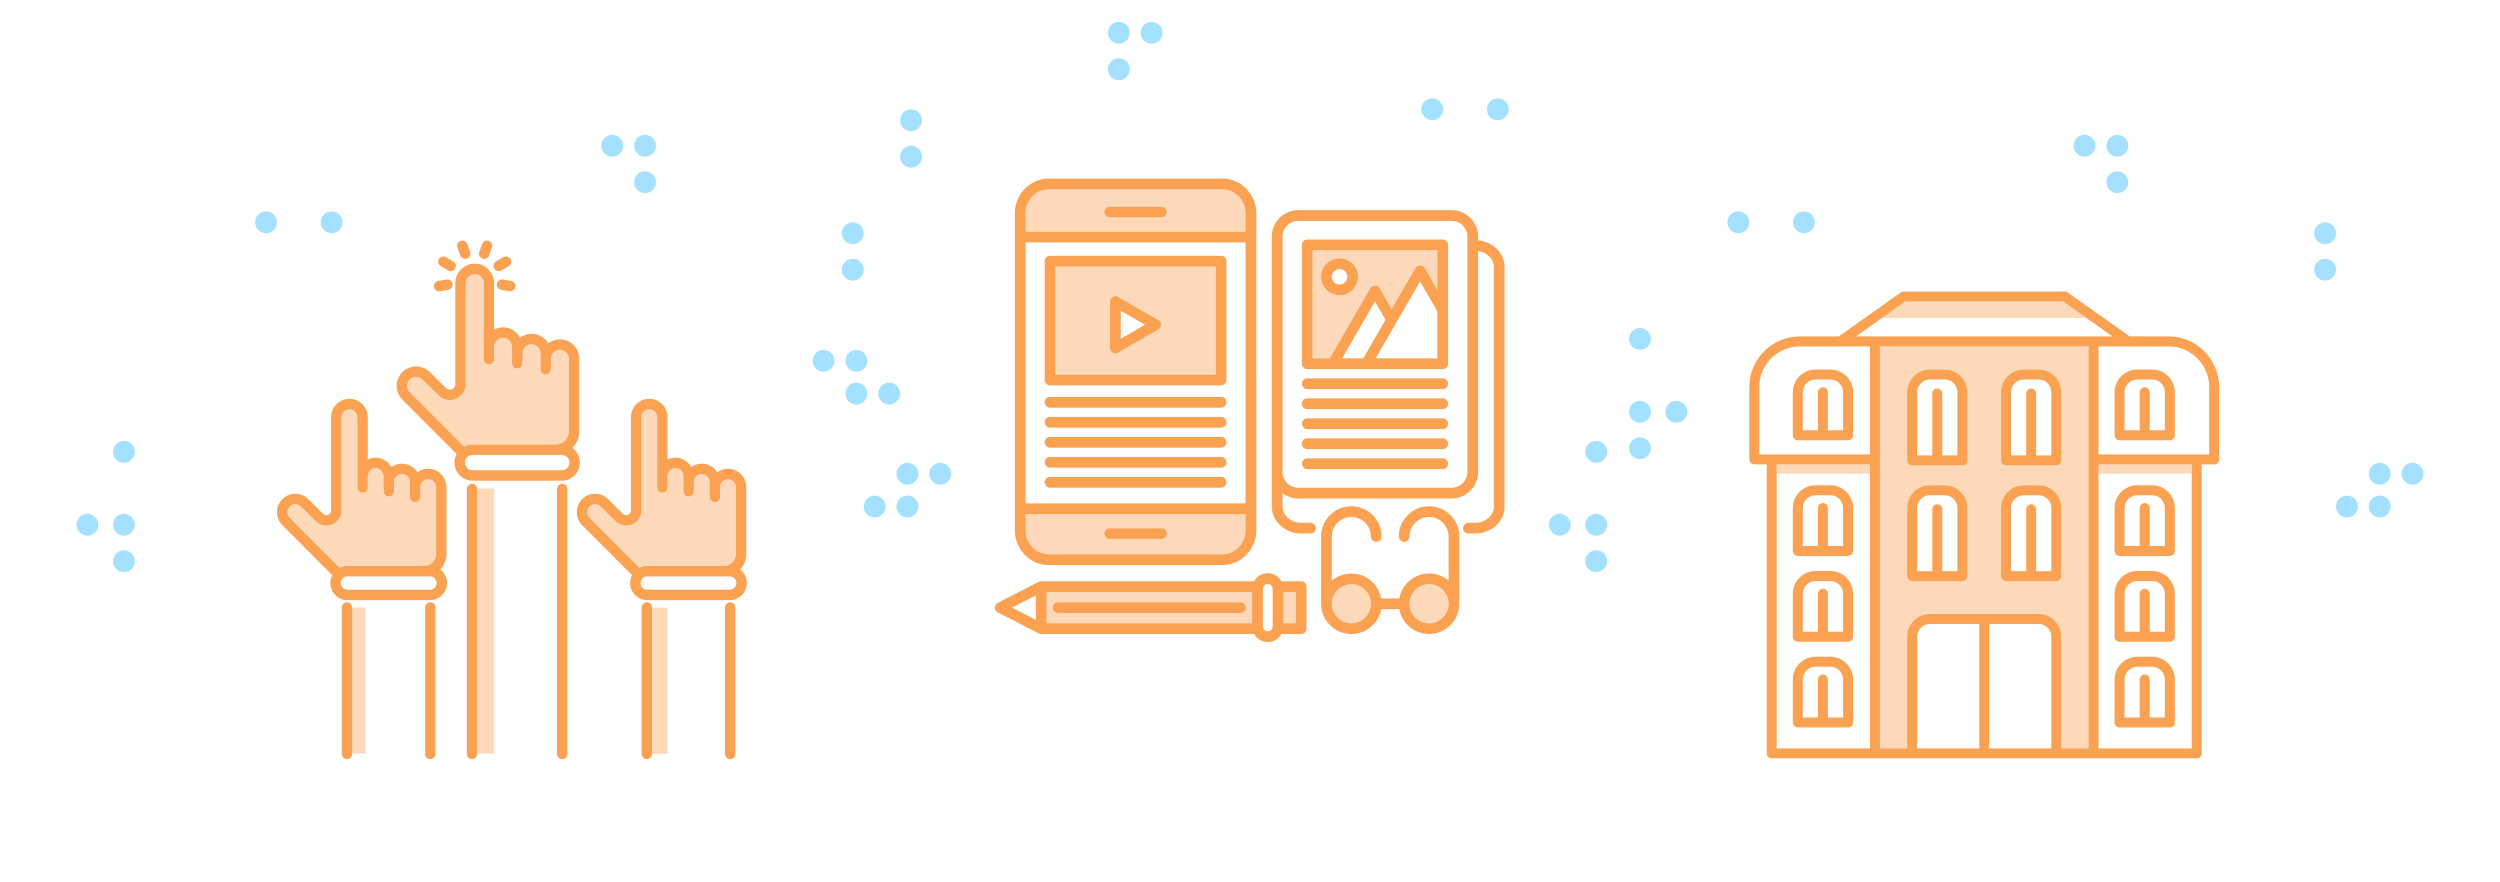 <?xml version="1.0" encoding="UTF-8"?>
<svg width="686px" height="242px" viewBox="0 0 686 242" version="1.1" xmlns="http://www.w3.org/2000/svg" xmlns:xlink="http://www.w3.org/1999/xlink">
    <title>Group 21 Copy</title>
    <g id="Anasayfa" stroke="none" stroke-width="1" fill="none" fill-rule="evenodd">
        <g id="anasayfa-/-00-home" transform="translate(-377, -1268)">
            <g id="Group-21-Copy" transform="translate(377, 1268)">
                <g id="Group-14" transform="translate(202, 0)">
                    <g id="Group-11" transform="translate(71, 49)" fill="#FBA152">
                        <path d="M129.651,80.518 C129.651,80.907 129.603,81.291 129.504,81.649 C129.466,81.787 129.43,81.896 129.391,81.999 C129.347,82.116 129.295,82.244 129.228,82.398 C129.162,82.523 129.095,82.648 129.027,82.76 C129.021,82.77 129.012,82.783 129.007,82.79 C128.926,82.918 128.859,83.019 128.793,83.104 C127.971,84.205 126.71,84.833 125.334,84.833 L83.255,84.833 C80.869,84.833 78.931,82.897 78.931,80.518 L78.931,15.923 C78.931,13.543 80.869,11.607 83.252,11.607 L125.334,11.607 C126.486,11.607 127.568,12.057 128.384,12.869 C128.531,13.019 128.674,13.178 128.796,13.344 C128.803,13.352 128.808,13.358 128.814,13.367 C128.886,13.464 128.959,13.573 129.029,13.691 C129.035,13.696 129.038,13.703 129.045,13.711 C129.11,13.824 129.172,13.941 129.23,14.059 C129.254,14.108 129.277,14.158 129.299,14.208 L129.32,14.261 C129.344,14.315 129.362,14.366 129.383,14.419 C129.385,14.433 129.391,14.445 129.397,14.459 C129.43,14.551 129.466,14.66 129.504,14.797 C129.603,15.154 129.651,15.534 129.651,15.925 L129.651,80.518 Z M139.85,24.155 C139.85,24.072 139.845,23.989 139.844,23.906 C139.84,23.854 139.834,23.804 139.832,23.755 C139.825,23.684 139.82,23.612 139.813,23.546 C139.807,23.495 139.799,23.444 139.793,23.396 C139.785,23.323 139.775,23.253 139.764,23.182 C139.757,23.14 139.748,23.091 139.739,23.047 C139.726,22.974 139.713,22.898 139.697,22.823 C139.687,22.785 139.679,22.747 139.669,22.706 C139.652,22.626 139.631,22.547 139.608,22.468 C139.599,22.436 139.59,22.406 139.58,22.374 C139.554,22.285 139.528,22.197 139.499,22.108 C139.493,22.087 139.483,22.067 139.477,22.047 C139.443,21.947 139.407,21.849 139.369,21.749 C139.366,21.74 139.363,21.735 139.356,21.726 C138.997,20.824 138.444,19.988 137.717,19.27 C137.626,19.176 137.527,19.084 137.434,19.002 C136.321,18.007 134.945,17.34 133.45,17.056 C133.438,17.056 133.426,17.054 133.416,17.051 C133.313,17.03 133.207,17.015 133.103,16.998 C133.073,16.993 133.04,16.988 133.011,16.985 C132.926,16.973 132.838,16.962 132.751,16.953 C132.701,16.947 132.654,16.941 132.605,16.939 C132.601,16.939 132.601,16.939 132.597,16.935 L132.597,15.925 C132.597,15.271 132.513,14.633 132.344,14.021 C132.283,13.797 132.223,13.608 132.158,13.435 C132.118,13.317 132.07,13.196 132.022,13.081 L132,13.032 C131.961,12.948 131.926,12.863 131.885,12.781 C131.879,12.77 131.876,12.757 131.871,12.745 C131.761,12.537 131.66,12.351 131.561,12.178 C131.546,12.156 131.53,12.134 131.516,12.109 C131.401,11.921 131.28,11.744 131.157,11.583 C131.146,11.564 131.135,11.551 131.121,11.535 C130.923,11.277 130.706,11.027 130.467,10.788 C129.097,9.419 127.272,8.661 125.334,8.661 L83.252,8.661 C79.246,8.661 75.984,11.921 75.984,15.923 L75.984,90.025 C75.984,90.029 75.984,90.029 75.984,90.033 C75.987,94.088 79.598,97.391 84.036,97.391 C84.038,97.391 84.046,97.389 84.047,97.389 L86.612,97.389 C87.425,97.389 88.084,96.73 88.084,95.916 C88.084,95.105 87.425,94.445 86.612,94.445 L84.036,94.445 C84.031,94.445 84.029,94.446 84.027,94.446 C81.218,94.443 78.931,92.46 78.931,90.025 C78.931,90.025 78.931,90.025 78.931,90.023 L78.931,86.354 C80.143,87.25 81.636,87.78 83.255,87.78 L125.334,87.78 C127.614,87.78 129.794,86.689 131.154,84.864 C131.274,84.7 131.396,84.527 131.532,84.311 C131.553,84.282 131.571,84.249 131.589,84.217 C131.687,84.046 131.784,83.867 131.876,83.681 C131.882,83.669 131.889,83.66 131.895,83.649 C131.998,83.423 132.083,83.219 132.153,83.031 C132.221,82.853 132.283,82.658 132.348,82.421 C132.513,81.803 132.598,81.165 132.598,80.518 L132.598,19.903 C133.097,19.974 133.571,20.104 134.014,20.289 C134.086,20.319 134.167,20.348 134.24,20.383 C134.278,20.401 134.314,20.424 134.349,20.442 C134.462,20.499 134.57,20.553 134.677,20.616 C134.697,20.627 134.713,20.642 134.731,20.653 C134.854,20.728 134.971,20.805 135.085,20.887 C135.104,20.901 135.118,20.913 135.136,20.928 C135.245,21.011 135.351,21.095 135.455,21.188 C135.528,21.248 135.595,21.317 135.664,21.384 C135.732,21.452 135.797,21.525 135.859,21.595 C135.894,21.634 135.926,21.672 135.958,21.71 C136.018,21.783 136.07,21.855 136.124,21.928 C136.156,21.97 136.186,22.011 136.215,22.055 C136.262,22.13 136.309,22.206 136.357,22.283 C136.383,22.327 136.407,22.374 136.433,22.42 C136.474,22.497 136.512,22.573 136.549,22.65 C136.572,22.703 136.592,22.752 136.613,22.805 C136.643,22.884 136.675,22.959 136.699,23.036 C136.72,23.095 136.738,23.153 136.752,23.213 C136.773,23.287 136.795,23.359 136.811,23.433 C136.829,23.507 136.841,23.584 136.853,23.656 C136.86,23.718 136.873,23.781 136.881,23.842 C136.894,23.973 136.901,24.098 136.901,24.23 C136.901,24.243 136.905,24.252 136.905,24.263 L136.905,90.025 C136.905,92.466 134.615,94.445 131.801,94.445 L129.938,94.445 C129.124,94.445 128.464,95.105 128.464,95.916 C128.464,96.73 129.124,97.389 129.938,97.389 L131.791,97.389 C131.795,97.389 131.799,97.391 131.801,97.391 C136.242,97.391 139.853,94.085 139.853,90.025 C139.853,90.025 139.853,90.025 139.853,90.023 L139.853,24.269 C139.853,24.267 139.853,24.267 139.853,24.267 C139.851,24.229 139.85,24.191 139.85,24.155 L139.85,24.155 Z" id="Fill-119"></path>
                        <path d="M122.883,54.812 L85.703,54.812 C84.889,54.812 84.228,55.471 84.228,56.284 C84.228,57.099 84.889,57.758 85.703,57.758 L122.883,57.758 C123.696,57.758 124.357,57.099 124.357,56.284 C124.357,55.471 123.696,54.812 122.883,54.812" id="Fill-120"></path>
                        <path d="M122.883,60.303 L85.703,60.303 C84.889,60.303 84.228,60.962 84.228,61.775 C84.228,62.588 84.889,63.247 85.703,63.247 L122.883,63.247 C123.696,63.247 124.357,62.588 124.357,61.775 C124.357,60.962 123.696,60.303 122.883,60.303" id="Fill-121"></path>
                        <path d="M122.883,65.794 L85.703,65.794 C84.889,65.794 84.228,66.452 84.228,67.265 C84.228,68.079 84.889,68.738 85.703,68.738 L122.883,68.738 C123.696,68.738 124.357,68.079 124.357,67.265 C124.357,66.452 123.696,65.794 122.883,65.794" id="Fill-122"></path>
                        <path d="M122.883,71.283 L85.703,71.283 C84.889,71.283 84.228,71.944 84.228,72.757 C84.228,73.569 84.889,74.231 85.703,74.231 L122.883,74.231 C123.696,74.231 124.357,73.569 124.357,72.757 C124.357,71.944 123.696,71.283 122.883,71.283" id="Fill-123"></path>
                        <path d="M122.883,76.774 L85.703,76.774 C84.889,76.774 84.228,77.432 84.228,78.245 C84.228,79.059 84.889,79.717 85.703,79.717 L122.883,79.717 C123.696,79.717 124.357,79.059 124.357,78.245 C124.357,77.432 123.696,76.774 122.883,76.774" id="Fill-124"></path>
                        <path d="M121.411,30.543 L117.95,24.558 C117.686,24.102 117.198,23.822 116.675,23.822 C116.147,23.822 115.662,24.102 115.398,24.558 L108.887,35.82 L105.565,30.069 C105.304,29.615 104.818,29.333 104.29,29.333 C103.765,29.333 103.279,29.615 103.013,30.069 L91.89,49.321 L87.178,49.321 L87.178,19.667 L121.411,19.667 L121.411,30.543 Z M121.411,49.321 L104.487,49.321 L116.675,28.238 L121.411,36.433 L121.411,49.321 Z M95.294,49.321 L104.29,33.751 L107.187,38.764 L101.086,49.321 L95.294,49.321 Z M122.885,16.723 L85.704,16.723 C84.887,16.723 84.229,17.383 84.229,18.195 L84.229,50.795 C84.229,51.607 84.887,52.267 85.704,52.267 L122.885,52.267 C123.698,52.267 124.358,51.607 124.358,50.795 L124.358,18.195 C124.36,17.383 123.698,16.723 122.885,16.723 L122.885,16.723 Z" id="Fill-125"></path>
                        <path d="M94.579,32.021 C91.781,32.021 89.502,29.749 89.502,26.951 C89.502,24.158 91.781,21.884 94.579,21.884 C97.375,21.884 99.65,24.158 99.65,26.951 C99.65,29.749 97.375,32.021 94.579,32.021 Z M87.178,19.667 L87.178,49.321 L91.89,49.321 L103.012,30.069 C103.279,29.615 103.765,29.333 104.289,29.333 C104.817,29.333 105.304,29.615 105.565,30.069 L108.887,35.82 L115.398,24.558 C115.662,24.102 116.147,23.822 116.674,23.822 C117.198,23.822 117.686,24.102 117.95,24.558 L121.411,30.543 L121.411,19.667 L87.178,19.667 L87.178,19.667 Z" id="Fill-126" opacity="0.4"></path>
                        <path d="M94.579,29.077 C93.405,29.077 92.45,28.123 92.45,26.951 C92.45,25.78 93.404,24.828 94.579,24.828 C95.751,24.828 96.704,25.78 96.704,26.951 C96.704,28.123 95.751,29.077 94.579,29.077 Z M94.579,21.884 C91.781,21.884 89.502,24.158 89.502,26.951 C89.502,29.749 91.781,32.021 94.579,32.021 C97.375,32.021 99.65,29.749 99.65,26.951 C99.65,24.158 97.375,21.884 94.579,21.884 L94.579,21.884 Z" id="Fill-127"></path>
                        <path d="M68.789,14.572 L8.418,14.572 L8.418,9.548 C8.418,5.906 11.28,2.945 14.797,2.945 L62.405,2.945 C65.925,2.945 68.789,5.906 68.789,9.548 L68.789,14.572 Z M8.418,89.128 L8.418,17.516 L68.787,17.516 L68.789,89.128 L8.418,89.128 Z M68.789,96.503 C68.789,100.146 65.925,103.112 62.405,103.112 L14.803,103.112 C11.284,103.112 8.418,100.146 8.418,96.503 L8.418,92.072 L68.789,92.072 L68.789,96.503 Z M71.736,9.548 C71.736,4.281 67.55,0 62.405,0 L14.797,0 C9.653,0 5.471,4.281 5.471,9.548 L5.471,90.599 C5.471,90.641 5.481,90.675 5.483,90.718 C5.481,90.756 5.471,90.792 5.471,90.829 L5.471,96.503 C5.471,101.768 9.656,106.054 14.803,106.054 L62.405,106.054 C67.548,106.054 71.736,101.768 71.736,96.503 L71.736,90.829 C71.736,90.792 71.728,90.753 71.726,90.713 C71.728,90.675 71.736,90.638 71.736,90.599 L71.734,16.047 C71.734,16.047 71.736,16.047 71.736,16.043 L71.736,9.548 L71.736,9.548 Z" id="Fill-128"></path>
                        <path d="M45.708,98.889 L31.499,98.889 C30.685,98.889 30.026,98.231 30.026,97.417 C30.026,96.602 30.685,95.948 31.499,95.948 L45.708,95.948 C46.522,95.948 47.182,96.602 47.182,97.417 C47.182,98.231 46.522,98.889 45.708,98.889 Z M8.418,92.072 L8.418,96.503 C8.418,100.146 11.284,103.112 14.803,103.112 L62.405,103.112 C65.925,103.112 68.789,100.146 68.789,96.503 L68.789,92.072 L8.418,92.072 L8.418,92.072 Z" id="Fill-129" opacity="0.4"></path>
                        <path d="M45.708,10.647 L31.499,10.647 C30.685,10.647 30.026,9.986 30.026,9.175 C30.026,8.361 30.685,7.703 31.499,7.703 L45.708,7.703 C46.522,7.703 47.182,8.361 47.182,9.175 C47.182,9.986 46.522,10.647 45.708,10.647 Z M62.405,2.945 L14.797,2.945 C11.28,2.945 8.418,5.906 8.418,9.548 L8.418,14.572 L68.789,14.572 L68.789,9.548 C68.789,5.906 65.925,2.945 62.405,2.945 L62.405,2.945 Z" id="Fill-130" opacity="0.4"></path>
                        <path d="M47.182,97.417 C47.182,98.231 46.522,98.889 45.708,98.889 L31.499,98.889 C30.685,98.889 30.026,98.231 30.026,97.417 C30.026,96.602 30.685,95.948 31.499,95.948 L45.708,95.948 C46.522,95.948 47.182,96.602 47.182,97.417" id="Fill-131"></path>
                        <path d="M47.182,9.175 C47.182,9.986 46.522,10.647 45.708,10.647 L31.499,10.647 C30.685,10.647 30.026,9.986 30.026,9.175 C30.026,8.361 30.685,7.703 31.499,7.703 L45.708,7.703 C46.522,7.703 47.182,8.361 47.182,9.175" id="Fill-132"></path>
                        <path d="M62.068,59.913 L15.138,59.913 C14.326,59.913 13.666,60.572 13.666,61.387 C13.666,62.2 14.326,62.859 15.138,62.859 L62.068,62.859 C62.882,62.859 63.541,62.2 63.541,61.387 C63.541,60.572 62.882,59.913 62.068,59.913" id="Fill-133"></path>
                        <path d="M62.068,65.406 L15.138,65.406 C14.326,65.406 13.666,66.063 13.666,66.875 C13.666,67.689 14.326,68.35 15.138,68.35 L62.068,68.35 C62.882,68.35 63.541,67.689 63.541,66.875 C63.541,66.063 62.882,65.406 62.068,65.406" id="Fill-134"></path>
                        <path d="M62.068,70.894 L15.138,70.894 C14.326,70.894 13.666,71.552 13.666,72.367 C13.666,73.179 14.326,73.838 15.138,73.838 L62.068,73.838 C62.882,73.838 63.541,73.179 63.541,72.367 C63.541,71.552 62.882,70.894 62.068,70.894" id="Fill-135"></path>
                        <path d="M62.068,76.385 L15.138,76.385 C14.326,76.385 13.666,77.045 13.666,77.856 C13.666,78.671 14.326,79.33 15.138,79.33 L62.068,79.33 C62.882,79.33 63.541,78.671 63.541,77.856 C63.541,77.045 62.882,76.385 62.068,76.385" id="Fill-136"></path>
                        <path d="M62.068,81.875 L15.138,81.875 C14.326,81.875 13.666,82.532 13.666,83.346 C13.666,84.16 14.326,84.818 15.138,84.818 L62.068,84.818 C62.882,84.818 63.541,84.16 63.541,83.346 C63.541,82.532 62.882,81.875 62.068,81.875" id="Fill-137"></path>
                        <path d="M16.613,53.785 L60.593,53.785 L60.593,24.13 L16.613,24.13 L16.613,53.785 Z M62.067,21.188 L15.138,21.188 C14.326,21.188 13.665,21.847 13.665,22.658 L13.665,55.257 C13.665,56.07 14.326,56.729 15.138,56.729 L62.067,56.729 C62.879,56.729 63.54,56.07 63.54,55.257 L63.54,22.658 C63.54,21.847 62.879,21.188 62.067,21.188 L62.067,21.188 Z" id="Fill-138"></path>
                        <path d="M44.876,41.39 L33.805,47.776 C33.578,47.906 33.324,47.974 33.067,47.974 C32.814,47.974 32.56,47.906 32.331,47.776 C31.875,47.512 31.594,47.025 31.594,46.501 L31.594,33.732 C31.594,33.205 31.875,32.719 32.331,32.457 C32.788,32.193 33.35,32.193 33.805,32.457 L44.876,38.841 C45.332,39.102 45.616,39.591 45.616,40.116 C45.616,40.644 45.332,41.128 44.876,41.39 Z M16.613,53.785 L60.593,53.785 L60.593,24.13 L16.613,24.13 L16.613,53.785 Z" id="Fill-139" opacity="0.4"></path>
                        <path d="M34.541,43.951 L34.541,36.282 L41.193,40.116 L34.541,43.951 Z M44.876,38.841 L33.805,32.457 C33.35,32.193 32.788,32.193 32.331,32.457 C31.875,32.719 31.594,33.205 31.594,33.732 L31.594,46.501 C31.594,47.025 31.875,47.512 32.331,47.776 C32.56,47.906 32.814,47.974 33.067,47.974 C33.324,47.974 33.578,47.906 33.805,47.776 L44.876,41.39 C45.332,41.128 45.616,40.644 45.616,40.116 C45.616,39.591 45.332,39.102 44.876,38.841 L44.876,38.841 Z" id="Fill-140"></path>
                        <path d="M119.139,122.023 C116.183,122.023 113.778,119.622 113.778,116.668 C113.778,113.715 116.183,111.314 119.139,111.314 C122.095,111.314 124.5,113.715 124.5,116.668 C124.5,119.622 122.095,122.023 119.139,122.023 Z M97.812,122.023 C94.855,122.023 92.45,119.622 92.45,116.668 C92.45,113.715 94.855,111.314 97.812,111.314 C100.768,111.314 103.172,113.715 103.172,116.668 C103.172,119.622 100.768,122.023 97.812,122.023 Z M119.139,89.914 C114.558,89.914 110.829,93.637 110.829,98.213 C110.829,99.027 111.49,99.685 112.304,99.685 C113.117,99.685 113.778,99.027 113.778,98.213 C113.778,95.263 116.183,92.857 119.139,92.857 C122.095,92.857 124.5,95.263 124.5,98.213 L124.5,110.335 C123.052,109.111 121.181,108.371 119.139,108.371 C115.06,108.371 111.661,111.321 110.966,115.195 L105.988,115.195 C105.289,111.321 101.891,108.371 97.812,108.371 C95.769,108.371 93.9,109.111 92.45,110.335 L92.45,98.213 C92.45,95.263 94.855,92.857 97.812,92.857 C100.768,92.857 103.172,95.263 103.172,98.213 C103.172,99.027 103.833,99.685 104.647,99.685 C105.46,99.685 106.12,99.027 106.12,98.213 C106.12,93.637 102.391,89.914 97.812,89.914 C93.232,89.914 89.502,93.637 89.502,98.213 L89.502,116.668 C89.502,121.244 93.232,124.967 97.812,124.967 C101.891,124.967 105.289,122.016 105.988,118.138 L110.966,118.138 C111.661,122.016 115.06,124.967 119.139,124.967 C123.719,124.967 127.444,121.244 127.448,116.672 C127.448,116.671 127.448,116.671 127.448,116.668 L127.448,98.213 C127.448,98.209 127.448,98.209 127.448,98.209 C127.443,93.637 123.719,89.914 119.139,89.914 L119.139,89.914 Z" id="Fill-141"></path>
                        <path d="M124.5,116.668 C124.5,119.622 122.095,122.023 119.139,122.023 C116.183,122.023 113.779,119.622 113.779,116.668 C113.779,113.715 116.183,111.314 119.139,111.314 C122.095,111.314 124.5,113.715 124.5,116.668" id="Fill-142" opacity="0.4"></path>
                        <path d="M103.172,116.668 C103.172,119.622 100.768,122.023 97.812,122.023 C94.855,122.023 92.45,119.622 92.45,116.668 C92.45,113.715 94.855,111.314 97.812,111.314 C100.768,111.314 103.172,113.715 103.172,116.668" id="Fill-143" opacity="0.4"></path>
                        <path d="M79.169,122.023 L82.561,122.023 L82.561,113.438 L79.169,113.438 L79.169,122.023 Z M76.222,122.892 C76.222,122.983 76.213,123.071 76.195,123.157 C76.193,123.172 76.183,123.191 76.182,123.208 C76.041,123.796 75.511,124.235 74.878,124.235 C74.138,124.235 73.534,123.634 73.534,122.892 L73.534,112.569 C73.534,111.831 74.138,111.226 74.878,111.226 C75.509,111.226 76.041,111.666 76.182,112.254 C76.184,112.273 76.193,112.29 76.195,112.311 C76.213,112.393 76.222,112.481 76.222,112.569 L76.222,122.892 Z M14.177,122.023 L70.587,122.023 L70.587,113.438 L14.177,113.438 L14.177,122.023 Z M11.23,121.088 L4.693,117.732 L11.23,114.379 L11.23,121.088 Z M84.036,110.494 L78.631,110.494 C77.896,109.178 76.489,108.282 74.878,108.282 C73.266,108.282 71.862,109.178 71.126,110.494 L12.704,110.494 C12.687,110.494 12.67,110.498 12.654,110.498 C12.6,110.504 12.548,110.509 12.495,110.517 C12.447,110.524 12.404,110.528 12.36,110.541 C12.316,110.551 12.271,110.565 12.227,110.58 C12.176,110.6 12.126,110.619 12.076,110.637 C12.061,110.648 12.048,110.65 12.032,110.658 L0.794,116.423 C0.788,116.427 0.786,116.43 0.779,116.433 C0.727,116.462 0.676,116.499 0.627,116.535 C0.596,116.553 0.564,116.569 0.536,116.596 C0.496,116.623 0.467,116.66 0.431,116.695 C0.396,116.729 0.36,116.762 0.329,116.799 C0.305,116.827 0.286,116.863 0.266,116.892 C0.232,116.942 0.195,116.99 0.169,117.043 C0.167,117.047 0.159,117.054 0.157,117.062 C0.142,117.09 0.133,117.12 0.119,117.154 C0.099,117.208 0.074,117.256 0.061,117.31 C0.046,117.353 0.036,117.401 0.028,117.447 C0.018,117.496 0.01,117.543 0.004,117.588 C-0.002,117.637 0,117.684 0,117.732 C0,117.781 -0.002,117.828 0.004,117.874 C0.01,117.922 0.018,117.97 0.028,118.015 C0.036,118.063 0.046,118.107 0.061,118.155 C0.074,118.208 0.099,118.258 0.119,118.308 C0.133,118.341 0.139,118.374 0.157,118.405 C0.159,118.411 0.167,118.417 0.169,118.426 C0.181,118.445 0.193,118.46 0.202,118.478 C0.237,118.535 0.275,118.59 0.313,118.644 C0.331,118.661 0.346,118.682 0.36,118.699 C0.477,118.835 0.617,118.945 0.77,119.025 C0.779,119.029 0.786,119.038 0.794,119.04 L12.032,124.806 C12.052,124.817 12.076,124.826 12.1,124.837 C12.118,124.845 12.135,124.852 12.156,124.86 C12.231,124.892 12.312,124.915 12.392,124.936 C12.406,124.937 12.419,124.937 12.433,124.942 C12.525,124.96 12.614,124.969 12.704,124.969 L12.707,124.967 L71.126,124.967 C71.86,126.286 73.266,127.179 74.878,127.179 C76.489,127.179 77.896,126.286 78.631,124.967 L84.035,124.967 C84.849,124.967 85.508,124.312 85.508,123.499 L85.508,111.966 C85.508,111.154 84.849,110.494 84.036,110.494 L84.036,110.494 Z" id="Fill-144"></path>
                        <polygon id="Fill-145" opacity="0.4" points="79.169 122.023 82.561 122.023 82.561 113.438 79.169 113.438"></polygon>
                        <path d="M67.403,119.202 L17.313,119.202 C16.499,119.202 15.839,118.548 15.839,117.732 C15.839,116.917 16.499,116.257 17.313,116.257 L67.403,116.257 C68.217,116.257 68.877,116.917 68.877,117.732 C68.877,118.548 68.217,119.202 67.403,119.202 Z M14.177,122.023 L70.587,122.023 L70.587,113.438 L14.177,113.438 L14.177,122.023 Z" id="Fill-146" opacity="0.4"></path>
                        <path d="M68.877,117.732 C68.877,118.548 68.217,119.202 67.403,119.202 L17.313,119.202 C16.499,119.202 15.839,118.548 15.839,117.732 C15.839,116.917 16.499,116.257 17.313,116.257 L67.403,116.257 C68.217,116.257 68.877,116.917 68.877,117.732" id="Fill-147"></path>
                    </g>
                    <rect id="Rectangle-2-Copy" x="0" y="0" width="282" height="210"></rect>
                    <path d="M34,120 C35.657,120 37,121.343 37,123 C37,124.657 35.657,126 34,126 C32.343,126 31,124.657 31,123 C31,121.343 32.343,120 34,120 Z M34,110 C35.657,110 37,111.343 37,113 C37,114.657 35.657,116 34,116 C32.343,116 31,114.657 31,113 C31,111.343 32.343,110 34,110 Z M24,110 C25.657,110 27,111.343 27,113 C27,114.657 25.657,116 24,116 C22.343,116 21,114.657 21,113 C21,111.343 22.343,110 24,110 Z M249,105 C250.657,105 252,106.343 252,108 C252,109.657 250.657,111 249,111 C247.343,111 246,109.657 246,108 C246,106.343 247.343,105 249,105 Z M240,105 C241.657,105 243,106.343 243,108 C243,109.657 241.657,111 240,111 C238.343,111 237,109.657 237,108 C237,106.343 238.343,105 240,105 Z M258,96 C259.657,96 261,97.343 261,99 C261,100.657 259.657,102 258,102 C256.343,102 255,100.657 255,99 C255,97.343 256.343,96 258,96 Z M249,96 C250.657,96 252,97.343 252,99 C252,100.657 250.657,102 249,102 C247.343,102 246,100.657 246,99 C246,97.343 247.343,96 249,96 Z M34,90 C35.657,90 37,91.343 37,93 C37,94.657 35.657,96 34,96 C32.343,96 31,94.657 31,93 C31,91.343 32.343,90 34,90 Z M234,40 C235.657,40 237,41.343 237,43 C237,44.657 235.657,46 234,46 C232.343,46 231,44.657 231,43 C231,41.343 232.343,40 234,40 Z M234,30 C235.657,30 237,31.343 237,33 C237,34.657 235.657,36 234,36 C232.343,36 231,34.657 231,33 C231,31.343 232.343,30 234,30 Z M91,27 C92.657,27 94,28.343 94,30 C94,31.657 92.657,33 91,33 C89.343,33 88,31.657 88,30 C88,28.343 89.343,27 91,27 Z M73,27 C74.657,27 76,28.343 76,30 C76,31.657 74.657,33 73,33 C71.343,33 70,31.657 70,30 C70,28.343 71.343,27 73,27 Z M177,16 C178.657,16 180,17.343 180,19 C180,20.657 178.657,22 177,22 C175.343,22 174,20.657 174,19 C174,17.343 175.343,16 177,16 Z M177,6 C178.657,6 180,7.343 180,9 C180,10.657 178.657,12 177,12 C175.343,12 174,10.657 174,9 C174,7.343 175.343,6 177,6 Z M168,6 C169.657,6 171,7.343 171,9 C171,10.657 169.657,12 168,12 C166.343,12 165,10.657 165,9 C165,7.343 166.343,6 168,6 Z" id="Combined-Shape" fill="#A4E0FF" transform="translate(141, 66) scale(-1, 1) translate(-141, -66) "></path>
                </g>
                <g id="Group-15" transform="translate(0, 32)">
                    <rect id="Rectangle-2" x="0" y="0" width="282" height="210"></rect>
                    <g id="Group-2-Copy-3" transform="translate(141, 65) rotate(-90) translate(-141, -65) translate(81, -55)" fill="#A4E0FF">
                        <path d="M27,234 C28.657,234 30,235.343 30,237 C30,238.657 28.657,240 27,240 C25.343,240 24,238.657 24,237 C24,235.343 25.343,234 27,234 Z M18,225 C19.657,225 21,226.343 21,228 C21,229.657 19.657,231 18,231 C16.343,231 15,229.657 15,228 C15,226.343 16.343,225 18,225 Z M27,225 C28.657,225 30,226.343 30,228 C30,229.657 28.657,231 27,231 C25.343,231 24,229.657 24,228 C24,226.343 25.343,225 27,225 Z M18,216 C19.657,216 21,217.343 21,219 C21,220.657 19.657,222 18,222 C16.343,222 15,220.657 15,219 C15,217.343 16.343,216 18,216 Z M83,210 C84.657,210 86,211.343 86,213 C86,214.657 84.657,216 83,216 C81.343,216 80,214.657 80,213 C80,211.343 81.343,210 83,210 Z M93,210 C94.657,210 96,211.343 96,213 C96,214.657 94.657,216 93,216 C91.343,216 90,214.657 90,213 C90,211.343 91.343,210 93,210 Z M107,153 C108.657,153 110,154.343 110,156 C110,157.657 108.657,159 107,159 C105.343,159 104,157.657 104,156 C104,154.343 105.343,153 107,153 Z M117,153 C118.657,153 120,154.343 120,156 C120,157.657 118.657,159 117,159 C115.343,159 114,157.657 114,156 C114,154.343 115.343,153 117,153 Z M117,144 C118.657,144 120,145.343 120,147 C120,148.657 118.657,150 117,150 C115.343,150 114,148.657 114,147 C114,145.343 115.343,144 117,144 Z M96,67 C97.657,67 99,68.343 99,70 C99,71.657 97.657,73 96,73 C94.343,73 93,71.657 93,70 C93,68.343 94.343,67 96,67 Z M96,49 C97.657,49 99,50.343 99,52 C99,53.657 97.657,55 96,55 C94.343,55 93,53.657 93,52 C93,50.343 94.343,49 96,49 Z M3,10 C4.657,10 6,11.343 6,13 C6,14.657 4.657,16 3,16 C1.343,16 0,14.657 0,13 C0,11.343 1.343,10 3,10 Z M13,10 C14.657,10 16,11.343 16,13 C16,14.657 14.657,16 13,16 C11.343,16 10,14.657 10,13 C10,11.343 11.343,10 13,10 Z M33,10 C34.657,10 36,11.343 36,13 C36,14.657 34.657,16 33,16 C31.343,16 30,14.657 30,13 C30,11.343 31.343,10 33,10 Z M13,0 C14.657,0 16,1.343 16,3 C16,4.657 14.657,6 13,6 C11.343,6 10,4.657 10,3 C10,1.343 11.343,0 13,0 Z" id="Combined-Shape"></path>
                    </g>
                    <g id="Group-10" transform="translate(76, 34)" fill="#FBA152">
                        <path d="M78.162,63.032 L53.648,63.032 C52.498,63.032 51.558,62.094 51.558,60.936 C51.558,59.778 52.498,58.839 53.648,58.839 L78.162,58.839 C79.317,58.839 80.257,59.778 80.257,60.936 C80.257,62.09 79.317,63.032 78.162,63.032 Z M36.435,41.633 C35.472,40.67 35.472,39.101 36.435,38.134 C37.399,37.169 38.965,37.169 39.934,38.142 L44.316,42.461 C44.32,42.466 44.328,42.469 44.329,42.473 C45.143,43.301 46.263,43.775 47.423,43.775 C49.825,43.775 51.783,41.828 51.785,39.429 C51.785,39.427 51.785,39.427 51.785,39.423 L51.785,11.69 C51.785,10.326 52.896,9.217 54.255,9.217 C55.615,9.217 56.723,10.326 56.723,11.69 L56.723,32.554 C56.723,33.345 57.362,33.986 58.15,33.986 C58.938,33.986 59.579,33.345 59.579,32.554 L59.579,29.276 C59.579,27.867 60.708,26.676 62.046,26.676 C63.384,26.676 64.514,27.867 64.514,29.276 L64.514,33.702 C64.514,34.493 65.156,35.135 65.943,35.135 C66.733,35.135 67.373,34.493 67.373,33.702 L67.373,30.932 C67.373,29.566 68.48,28.457 69.842,28.457 C71.203,28.457 72.308,29.566 72.308,30.932 L72.308,32.453 C72.308,32.453 72.308,32.457 72.308,32.46 C72.308,32.46 72.308,32.46 72.308,32.463 L72.308,35.359 C72.308,36.149 72.949,36.791 73.737,36.791 C74.526,36.791 75.167,36.149 75.167,35.359 L75.167,32.453 C75.17,31.093 76.276,29.984 77.637,29.984 C78.997,29.984 80.102,31.096 80.102,32.46 L80.102,52.342 C80.102,54.344 78.478,55.973 76.479,55.973 C76.479,55.973 76.476,55.973 76.472,55.973 L53.648,55.973 C52.809,55.973 52.018,56.187 51.324,56.559 L36.435,41.633 Z M81.068,56.925 C82.237,55.75 82.96,54.128 82.96,52.342 L82.96,32.33 C82.96,32.287 82.952,32.245 82.947,32.202 C82.814,29.38 80.486,27.12 77.637,27.12 C76.427,27.12 75.312,27.533 74.417,28.214 C73.489,26.647 71.788,25.592 69.842,25.592 C68.658,25.592 67.571,25.985 66.686,26.64 C65.763,24.968 64.01,23.81 62.046,23.81 C61.163,23.81 60.324,24.047 59.579,24.458 L59.579,11.69 C59.579,8.748 57.19,6.352 54.255,6.352 C51.317,6.352 48.928,8.748 48.928,11.69 L48.928,39.423 C48.928,40.243 48.254,40.911 47.423,40.911 C47.013,40.911 46.633,40.747 46.352,40.452 C46.346,40.446 46.342,40.443 46.337,40.437 C46.33,40.433 46.323,40.424 46.32,40.418 L41.945,36.109 C39.873,34.03 36.493,34.028 34.416,36.109 C32.337,38.192 32.337,41.579 34.416,43.658 L49.297,58.577 C48.916,59.28 48.698,60.082 48.698,60.936 C48.698,63.672 50.918,65.898 53.648,65.898 L78.162,65.898 C80.89,65.898 83.113,63.672 83.113,60.936 C83.113,59.285 82.304,57.828 81.068,56.925 L81.068,56.925 Z" id="Fill-35"></path>
                        <path d="M80.102,32.46 L80.102,52.342 C80.102,54.344 78.478,55.973 76.479,55.973 C76.479,55.973 76.476,55.973 76.472,55.973 L53.648,55.973 C52.809,55.973 52.018,56.187 51.324,56.559 L36.435,41.633 C35.472,40.67 35.472,39.101 36.435,38.134 C37.399,37.169 38.965,37.169 39.934,38.142 L44.316,42.461 C44.32,42.466 44.328,42.469 44.329,42.473 C45.143,43.301 46.263,43.775 47.423,43.775 C49.825,43.775 51.783,41.828 51.785,39.429 C51.785,39.427 51.785,39.427 51.785,39.423 L51.785,11.69 C51.785,10.326 52.896,9.217 54.255,9.217 C55.615,9.217 56.723,10.326 56.723,11.69 L56.723,32.554 C56.723,33.345 57.362,33.986 58.15,33.986 C58.938,33.986 59.579,33.345 59.579,32.554 L59.579,29.276 C59.579,27.867 60.708,26.676 62.046,26.676 C63.384,26.676 64.514,27.867 64.514,29.276 L64.514,33.702 C64.514,34.493 65.156,35.135 65.943,35.135 C66.733,35.135 67.373,34.493 67.373,33.702 L67.373,30.932 C67.373,29.566 68.48,28.457 69.842,28.457 C71.203,28.457 72.308,29.566 72.308,30.932 L72.308,32.453 C72.308,32.453 72.308,32.457 72.308,32.46 C72.308,32.46 72.308,32.46 72.308,32.463 L72.308,35.359 C72.308,36.149 72.949,36.791 73.737,36.791 C74.526,36.791 75.167,36.149 75.167,35.359 L75.167,32.453 C75.17,31.093 76.276,29.984 77.637,29.984 C78.997,29.984 80.102,31.096 80.102,32.46" id="Fill-36" opacity="0.403"></path>
                        <path d="M50.309,4.107 C50.519,4.688 51.069,5.05 51.652,5.05 C51.812,5.05 51.978,5.023 52.14,4.963 C52.882,4.693 53.264,3.872 52.996,3.128 L52.202,0.943 C51.93,0.2 51.109,-0.184 50.369,0.087 C49.627,0.357 49.245,1.179 49.514,1.923 L50.309,4.107" id="Fill-37"></path>
                        <path d="M44.94,7.049 L46.949,8.213 C47.176,8.343 47.42,8.405 47.662,8.405 C48.157,8.405 48.638,8.148 48.9,7.688 C49.296,7.004 49.062,6.126 48.378,5.732 L46.37,4.568 C45.685,4.173 44.811,4.407 44.416,5.093 C44.022,5.778 44.257,6.653 44.94,7.049" id="Fill-38"></path>
                        <path d="M44.474,13.945 C44.556,13.945 44.64,13.939 44.724,13.923 L47.009,13.52 C47.784,13.384 48.305,12.641 48.166,11.861 C48.03,11.082 47.288,10.559 46.513,10.699 L44.228,11.103 C43.45,11.24 42.933,11.981 43.069,12.762 C43.19,13.456 43.793,13.945 44.474,13.945" id="Fill-39"></path>
                        <path d="M60.34,11.861 C60.202,12.641 60.722,13.384 61.5,13.52 L63.785,13.923 C63.869,13.939 63.95,13.945 64.033,13.945 C64.714,13.945 65.316,13.456 65.438,12.762 C65.575,11.981 65.056,11.24 64.279,11.103 L61.994,10.699 C61.218,10.562 60.477,11.082 60.34,11.861" id="Fill-40"></path>
                        <path d="M60.845,8.405 C61.087,8.405 61.333,8.343 61.557,8.213 L63.566,7.05 C64.25,6.655 64.484,5.778 64.091,5.093 C63.696,4.407 62.824,4.173 62.137,4.568 L60.13,5.731 C59.444,6.126 59.212,7.002 59.605,7.688 C59.872,8.147 60.35,8.405 60.845,8.405" id="Fill-41"></path>
                        <path d="M56.368,4.963 C56.529,5.023 56.694,5.05 56.858,5.05 C57.439,5.05 57.987,4.689 58.2,4.108 L58.993,1.923 C59.263,1.179 58.881,0.358 58.138,0.087 C57.396,-0.184 56.578,0.2 56.308,0.943 L55.515,3.128 C55.244,3.872 55.627,4.693 56.368,4.963" id="Fill-42"></path>
                        <path d="M53.531,66.77 C52.743,66.77 52.102,67.412 52.102,68.203 L52.102,140.872 C52.102,141.663 52.743,142.304 53.531,142.304 C54.321,142.304 54.961,141.663 54.961,140.872 L54.961,68.203 C54.961,67.412 54.321,66.77 53.531,66.77" id="Fill-43"></path>
                        <path d="M78.281,66.77 C77.492,66.77 76.854,67.412 76.854,68.203 L76.854,140.872 C76.854,141.663 77.492,142.304 78.281,142.304 C79.072,142.304 79.71,141.663 79.71,140.872 L79.71,68.203 C79.71,67.412 79.072,66.77 78.281,66.77" id="Fill-44"></path>
                        <path d="M41.974,95.819 L19.323,95.819 C18.314,95.819 17.498,94.996 17.498,93.986 C17.498,92.979 18.314,92.156 19.323,92.156 L41.974,92.156 C42.98,92.156 43.801,92.979 43.801,93.986 C43.801,94.996 42.98,95.819 41.974,95.819 Z M3.49,76.074 C2.644,75.225 2.644,73.841 3.49,72.994 C4.335,72.146 5.716,72.146 6.57,73.002 L10.62,76.992 C10.627,76.999 10.634,77.004 10.64,77.011 C11.407,77.79 12.47,78.238 13.567,78.238 C15.849,78.238 17.707,76.385 17.707,74.109 L17.707,48.477 C17.707,47.276 18.683,46.299 19.88,46.299 C21.079,46.299 22.052,47.276 22.052,48.477 L22.052,64.724 C22.052,64.726 22.052,64.729 22.052,64.729 C22.052,64.731 22.052,64.731 22.052,64.731 L22.052,67.757 C22.052,68.547 22.692,69.189 23.48,69.189 C24.27,69.189 24.911,68.547 24.911,67.757 L24.911,64.724 C24.912,63.483 25.907,62.434 27.082,62.434 C28.259,62.434 29.253,63.486 29.253,64.729 L29.253,66.253 C29.253,66.254 29.253,66.259 29.253,66.259 C29.253,66.262 29.253,66.262 29.253,66.262 L29.253,68.823 C29.253,69.613 29.896,70.255 30.682,70.255 C31.472,70.255 32.111,69.613 32.111,68.823 L32.111,66.253 C32.115,65.055 33.088,64.082 34.284,64.082 C35.48,64.082 36.456,65.059 36.456,66.259 L36.456,70.35 C36.456,71.144 37.095,71.781 37.885,71.781 C38.676,71.781 39.313,71.144 39.313,70.35 L39.313,67.654 C39.325,66.462 40.293,65.494 41.484,65.494 C42.683,65.494 43.661,66.47 43.661,67.672 L43.661,86.044 C43.661,87.834 42.208,89.292 40.42,89.292 L19.323,89.292 C18.554,89.292 17.834,89.482 17.194,89.811 L3.49,76.074 Z M44.817,90.266 C45.866,89.166 46.52,87.681 46.52,86.044 L46.52,67.554 C46.52,67.514 46.511,67.473 46.504,67.434 C46.382,64.763 44.182,62.629 41.484,62.629 C40.388,62.629 39.372,62.987 38.546,63.588 C37.653,62.167 36.08,61.217 34.284,61.217 C33.213,61.217 32.219,61.557 31.4,62.136 C30.514,60.615 28.895,59.57 27.082,59.57 C26.308,59.57 25.573,59.768 24.911,60.102 L24.911,48.477 C24.911,45.698 22.656,43.434 19.88,43.434 C17.105,43.434 14.85,45.698 14.85,48.477 L14.85,74.109 C14.85,74.804 14.273,75.372 13.567,75.372 C13.219,75.372 12.895,75.233 12.654,74.982 C12.649,74.975 12.64,74.97 12.635,74.965 C12.629,74.958 12.627,74.952 12.623,74.951 L8.582,70.969 C6.621,69.003 3.43,69.003 1.469,70.969 C-0.49,72.936 -0.49,76.133 1.469,78.098 L15.168,91.829 C14.831,92.478 14.639,93.208 14.639,93.986 C14.639,96.576 16.74,98.683 19.323,98.683 L41.974,98.683 C44.557,98.683 46.659,96.576 46.659,93.986 C46.659,92.471 45.937,91.125 44.817,90.266 L44.817,90.266 Z" id="Fill-45"></path>
                        <path d="M43.661,67.672 L43.661,86.044 C43.661,87.834 42.208,89.292 40.42,89.292 L19.323,89.292 C18.554,89.292 17.834,89.482 17.194,89.811 L3.49,76.074 C2.644,75.225 2.644,73.841 3.49,72.994 C4.335,72.146 5.716,72.146 6.57,73.002 L10.62,76.992 C10.627,76.999 10.634,77.006 10.64,77.011 C11.407,77.79 12.47,78.238 13.567,78.238 C15.849,78.238 17.707,76.385 17.707,74.109 L17.707,48.477 C17.707,47.277 18.683,46.3 19.88,46.3 C21.079,46.3 22.052,47.277 22.052,48.477 L22.052,64.724 C22.052,64.726 22.052,64.729 22.052,64.729 C22.052,64.732 22.052,64.732 22.052,64.732 L22.052,67.757 C22.052,68.547 22.692,69.189 23.48,69.189 C24.27,69.189 24.911,68.547 24.911,67.757 L24.911,64.724 C24.912,63.483 25.907,62.434 27.082,62.434 C28.259,62.434 29.253,63.486 29.253,64.729 L29.253,66.253 C29.253,66.256 29.253,66.259 29.253,66.259 C29.253,66.262 29.253,66.262 29.253,66.262 L29.253,68.823 C29.253,69.613 29.896,70.255 30.682,70.255 C31.472,70.255 32.111,69.613 32.111,68.823 L32.111,66.253 C32.115,65.055 33.088,64.083 34.284,64.083 C35.48,64.083 36.456,65.059 36.456,66.259 L36.456,70.351 C36.456,71.144 37.095,71.782 37.885,71.782 C38.676,71.782 39.313,71.144 39.313,70.351 L39.313,67.654 C39.325,66.462 40.293,65.494 41.484,65.494 C42.683,65.494 43.661,66.47 43.661,67.672" id="Fill-46" opacity="0.403"></path>
                        <path d="M19.213,99.271 C18.423,99.271 17.783,99.912 17.783,100.705 L17.783,140.872 C17.783,141.663 18.423,142.304 19.213,142.304 C20.001,142.304 20.642,141.663 20.642,140.872 L20.642,100.705 C20.642,99.912 20.002,99.271 19.213,99.271" id="Fill-47"></path>
                        <path d="M42.084,99.271 C41.297,99.271 40.655,99.912 40.655,100.705 L40.655,140.872 C40.655,141.663 41.297,142.304 42.084,142.304 C42.874,142.304 43.513,141.663 43.513,140.872 L43.513,100.705 C43.513,99.912 42.874,99.271 42.084,99.271" id="Fill-48"></path>
                        <path d="M124.245,95.819 L101.594,95.819 C100.588,95.819 99.767,94.996 99.767,93.986 C99.767,92.979 100.588,92.156 101.594,92.156 L124.247,92.156 C125.254,92.156 126.073,92.979 126.073,93.986 C126.072,94.996 125.254,95.819 124.245,95.819 Z M85.76,76.074 C84.915,75.225 84.915,73.841 85.76,72.994 C86.172,72.583 86.719,72.355 87.3,72.355 C87.878,72.355 88.425,72.583 88.84,73.002 L92.891,76.992 C92.897,76.999 92.905,77.001 92.91,77.011 C93.679,77.79 94.743,78.238 95.836,78.238 C98.121,78.238 99.979,76.385 99.979,74.109 C99.979,74.106 99.979,74.106 99.979,74.106 L99.979,48.477 C99.979,47.276 100.953,46.299 102.151,46.299 C103.347,46.299 104.323,47.276 104.323,48.477 L104.323,67.757 C104.323,68.547 104.963,69.189 105.752,69.189 C106.543,69.189 107.182,68.547 107.182,67.757 L107.182,64.729 C107.182,63.486 108.176,62.434 109.352,62.434 C110.533,62.434 111.527,63.486 111.527,64.729 L111.527,66.259 C111.527,66.262 111.527,66.264 111.527,66.264 L111.527,68.823 C111.527,69.613 112.168,70.255 112.957,70.255 C113.745,70.255 114.384,69.613 114.384,68.823 L114.384,66.246 C114.391,65.053 115.362,64.082 116.558,64.082 C117.755,64.082 118.731,65.059 118.731,66.259 L118.731,70.35 C118.731,71.144 119.37,71.781 120.157,71.781 C120.948,71.781 121.587,71.144 121.587,70.35 L121.587,67.649 C121.599,66.46 122.568,65.494 123.761,65.494 C124.958,65.494 125.93,66.47 125.93,67.672 L125.93,86.044 C125.93,87.834 124.477,89.292 122.692,89.292 L101.595,89.292 C100.828,89.292 100.106,89.482 99.464,89.811 L85.76,76.074 Z M127.092,90.266 C128.139,89.166 128.789,87.681 128.789,86.044 L128.789,67.554 C128.789,67.514 128.78,67.473 128.778,67.434 C128.651,64.763 126.45,62.629 123.761,62.629 C122.658,62.629 121.645,62.987 120.818,63.588 C119.926,62.167 118.351,61.217 116.557,61.217 C115.481,61.217 114.489,61.557 113.671,62.136 C112.784,60.615 111.164,59.57 109.352,59.57 C108.58,59.57 107.844,59.768 107.182,60.102 L107.182,48.477 C107.182,45.698 104.923,43.434 102.15,43.434 C99.377,43.434 97.12,45.698 97.12,48.477 L97.12,74.109 C97.12,74.457 96.976,74.772 96.746,75.002 C96.511,75.231 96.191,75.372 95.836,75.372 C95.486,75.372 95.166,75.233 94.926,74.982 C94.919,74.975 94.91,74.97 94.906,74.965 C94.903,74.958 94.899,74.952 94.894,74.951 L90.853,70.969 C89.903,70.016 88.642,69.49 87.298,69.49 C85.956,69.49 84.692,70.016 83.739,70.969 C81.779,72.936 81.779,76.133 83.739,78.098 L97.438,91.829 C97.104,92.478 96.91,93.208 96.91,93.986 C96.91,96.576 99.01,98.683 101.594,98.683 L124.245,98.683 C126.828,98.683 128.93,96.576 128.932,93.986 C128.932,92.471 128.207,91.125 127.092,90.266 L127.092,90.266 Z" id="Fill-49"></path>
                        <path d="M125.929,67.672 L125.929,86.044 C125.929,87.834 124.477,89.292 122.692,89.292 L101.594,89.292 C100.828,89.292 100.105,89.482 99.464,89.811 L85.76,76.074 C84.915,75.225 84.915,73.841 85.76,72.994 C86.172,72.583 86.719,72.355 87.3,72.355 C87.878,72.355 88.425,72.583 88.84,73.002 L92.891,76.992 C92.897,76.999 92.905,77.001 92.91,77.012 C93.679,77.79 94.743,78.238 95.836,78.238 C98.121,78.238 99.979,76.385 99.979,74.109 C99.979,74.106 99.979,74.106 99.979,74.106 L99.979,48.477 C99.979,47.276 100.953,46.299 102.151,46.299 C103.347,46.299 104.323,47.276 104.323,48.477 L104.323,67.757 C104.323,68.547 104.963,69.189 105.752,69.189 C106.543,69.189 107.182,68.547 107.182,67.757 L107.182,64.729 C107.182,63.486 108.176,62.434 109.352,62.434 C110.533,62.434 111.527,63.486 111.527,64.729 L111.527,66.259 C111.527,66.262 111.527,66.264 111.527,66.264 L111.527,68.823 C111.527,69.613 112.168,70.255 112.957,70.255 C113.745,70.255 114.384,69.613 114.384,68.823 L114.384,66.246 C114.391,65.053 115.362,64.082 116.558,64.082 C117.755,64.082 118.731,65.059 118.731,66.259 L118.731,70.35 C118.731,71.144 119.37,71.781 120.157,71.781 C120.948,71.781 121.587,71.144 121.587,70.35 L121.587,67.649 C121.599,66.46 122.568,65.494 123.761,65.494 C124.958,65.494 125.929,66.47 125.929,67.672" id="Fill-50" opacity="0.403"></path>
                        <path d="M101.483,99.271 C100.694,99.271 100.055,99.912 100.055,100.705 L100.055,140.872 C100.055,141.663 100.694,142.304 101.483,142.304 C102.274,142.304 102.911,141.663 102.911,140.872 L102.911,100.705 C102.911,99.912 102.274,99.271 101.483,99.271" id="Fill-51"></path>
                        <path d="M124.357,99.271 C123.567,99.271 122.928,99.912 122.928,100.705 L122.928,140.872 C122.928,141.663 123.567,142.304 124.357,142.304 C125.147,142.304 125.784,141.663 125.784,140.872 L125.784,100.705 C125.784,99.912 125.147,99.271 124.357,99.271" id="Fill-52"></path>
                        <polygon id="Fill-53" opacity="0.403" points="20.642 140.767 24.311 140.767 24.311 100.705 20.642 100.705"></polygon>
                        <polygon id="Fill-54" opacity="0.403" points="102.911 140.82 107.188 140.82 107.188 100.755 102.911 100.755"></polygon>
                        <polygon id="Fill-55" opacity="0.403" points="54.961 140.767 59.605 140.767 59.605 68.055 54.961 68.055"></polygon>
                    </g>
                </g>
                <g id="Group-13" transform="translate(404, 32)">
                    <rect id="Rectangle-2-Copy-2" x="0" y="0" width="282" height="210"></rect>
                    <path d="M34,119 C35.657,119 37,120.343 37,122 C37,123.657 35.657,125 34,125 C32.343,125 31,123.657 31,122 C31,120.343 32.343,119 34,119 Z M34,109 C35.657,109 37,110.343 37,112 C37,113.657 35.657,115 34,115 C32.343,115 31,113.657 31,112 C31,110.343 32.343,109 34,109 Z M24,109 C25.657,109 27,110.343 27,112 C27,113.657 25.657,115 24,115 C22.343,115 21,113.657 21,112 C21,110.343 22.343,109 24,109 Z M249,104 C250.657,104 252,105.343 252,107 C252,108.657 250.657,110 249,110 C247.343,110 246,108.657 246,107 C246,105.343 247.343,104 249,104 Z M240,104 C241.657,104 243,105.343 243,107 C243,108.657 241.657,110 240,110 C238.343,110 237,108.657 237,107 C237,105.343 238.343,104 240,104 Z M258,95 C259.657,95 261,96.343 261,98 C261,99.657 259.657,101 258,101 C256.343,101 255,99.657 255,98 C255,96.343 256.343,95 258,95 Z M249,95 C250.657,95 252,96.343 252,98 C252,99.657 250.657,101 249,101 C247.343,101 246,99.657 246,98 C246,96.343 247.343,95 249,95 Z M34,89 C35.657,89 37,90.343 37,92 C37,93.657 35.657,95 34,95 C32.343,95 31,93.657 31,92 C31,90.343 32.343,89 34,89 Z M234,39 C235.657,39 237,40.343 237,42 C237,43.657 235.657,45 234,45 C232.343,45 231,43.657 231,42 C231,40.343 232.343,39 234,39 Z M234,29 C235.657,29 237,30.343 237,32 C237,33.657 235.657,35 234,35 C232.343,35 231,33.657 231,32 C231,30.343 232.343,29 234,29 Z M91,26 C92.657,26 94,27.343 94,29 C94,30.657 92.657,32 91,32 C89.343,32 88,30.657 88,29 C88,27.343 89.343,26 91,26 Z M73,26 C74.657,26 76,27.343 76,29 C76,30.657 74.657,32 73,32 C71.343,32 70,30.657 70,29 C70,27.343 71.343,26 73,26 Z M177,15 C178.657,15 180,16.343 180,18 C180,19.657 178.657,21 177,21 C175.343,21 174,19.657 174,18 C174,16.343 175.343,15 177,15 Z M177,5 C178.657,5 180,6.343 180,8 C180,9.657 178.657,11 177,11 C175.343,11 174,9.657 174,8 C174,6.343 175.343,5 177,5 Z M168,5 C169.657,5 171,6.343 171,8 C171,9.657 169.657,11 168,11 C166.343,11 165,9.657 165,8 C165,6.343 166.343,5 168,5 Z" id="Combined-Shape" fill="#A4E0FF"></path>
                    <g id="Group-12" transform="translate(76, 48)" fill="#FBA152">
                        <polyline id="Fill-89" opacity="0.4" points="86.134 2.738 42.804 2.738 36.454 7.238 92.483 7.238 86.134 2.738"></polyline>
                        <path d="M126.2,44.683 L122.785,44.683 C122.785,44.683 122.782,44.683 122.779,44.683 C122.779,44.683 122.776,44.683 122.773,44.683 L95.821,44.683 L95.821,15.05 L115.039,15.05 C121.194,15.05 126.199,20.061 126.199,26.221 L126.199,44.683 L126.2,44.683 Z M95.822,125.354 L121.411,125.354 L121.411,47.423 L95.822,47.423 L95.822,125.354 Z M94.453,12.31 C94.453,12.31 94.453,12.31 94.451,12.31 L34.484,12.31 C34.484,12.31 34.484,12.31 34.481,12.31 C34.481,12.31 34.481,12.31 34.479,12.31 L29.294,12.31 L36.454,7.238 L42.804,2.738 L86.134,2.738 L92.482,7.238 L99.643,12.31 L94.456,12.31 C94.456,12.31 94.456,12.31 94.453,12.31 Z M93.083,125.354 L85.624,125.354 L85.624,94.72 C85.622,91.271 82.818,88.47 79.373,88.47 L49.561,88.47 C46.116,88.47 43.312,91.277 43.312,94.726 L43.312,125.354 L35.85,125.354 L35.85,15.05 L93.083,15.05 L93.083,125.354 Z M82.886,125.354 L65.836,125.354 L65.836,91.21 L79.373,91.21 C81.311,91.21 82.886,92.786 82.886,94.726 L82.886,125.354 Z M63.101,125.354 L46.05,125.354 L46.05,94.726 C46.05,92.786 47.626,91.21 49.561,91.21 L63.101,91.21 L63.101,125.354 Z M33.114,44.683 L6.161,44.683 C6.161,44.683 6.157,44.683 6.155,44.683 L2.738,44.683 L2.738,26.221 C2.738,20.061 7.745,15.05 13.9,15.05 L33.114,15.05 L33.114,44.683 Z M7.523,125.354 L33.114,125.354 L33.114,47.423 L7.523,47.423 L7.523,125.354 Z M115.04,12.31 L104.377,12.31 L96.901,7.011 L87.359,0.251 C87.126,0.088 86.853,0 86.568,0 L42.369,0 C42.084,0 41.81,0.088 41.577,0.251 L24.56,12.31 L13.9,12.31 C6.234,12.31 0,18.551 0,26.221 L0,46.052 C0,46.809 0.613,47.423 1.368,47.423 L4.787,47.423 L4.787,126.723 C4.787,127.481 5.401,128.093 6.155,128.093 L122.779,128.093 C123.537,128.093 124.147,127.481 124.147,126.723 L124.147,47.423 L127.569,47.423 C128.324,47.423 128.938,46.809 128.938,46.052 L128.938,26.221 C128.938,18.551 122.703,12.31 115.04,12.31 L115.04,12.31 Z" id="Fill-90"></path>
                        <path d="M43.312,59.406 C43.312,55.958 46.116,53.152 49.561,53.152 L53.603,53.152 C57.049,53.152 59.852,55.958 59.852,59.406 L59.852,78.099 C59.852,78.854 59.238,79.468 58.483,79.468 L44.681,79.468 C43.926,79.468 43.312,78.854 43.312,78.099 L43.312,59.406 Z M43.312,27.645 C43.312,24.196 46.116,21.392 49.561,21.392 L53.603,21.392 C57.049,21.392 59.852,24.196 59.852,27.645 L59.852,46.337 C59.852,47.094 59.238,47.708 58.483,47.708 L44.681,47.708 C43.926,47.708 43.312,47.094 43.312,46.337 L43.312,27.645 Z M75.335,53.152 L79.373,53.152 C82.818,53.152 85.622,55.954 85.624,59.403 L85.624,78.099 C85.624,78.854 85.011,79.468 84.257,79.468 L70.454,79.468 C69.699,79.468 69.086,78.854 69.086,78.099 L69.086,59.423 C69.086,59.416 69.083,59.411 69.083,59.406 C69.083,55.958 71.888,53.152 75.335,53.152 Z M75.335,21.392 L79.373,21.392 C82.818,21.392 85.622,24.192 85.624,27.642 L85.624,46.337 C85.624,47.094 85.011,47.708 84.257,47.708 L70.454,47.708 C69.699,47.708 69.086,47.094 69.086,46.337 L69.086,27.662 C69.086,27.655 69.083,27.65 69.083,27.645 C69.083,24.196 71.888,21.392 75.335,21.392 Z M35.85,125.354 L43.312,125.354 L43.312,94.726 C43.312,91.277 46.116,88.47 49.561,88.47 L79.373,88.47 C82.818,88.47 85.622,91.271 85.624,94.72 L85.624,125.354 L93.083,125.354 L93.083,15.05 L35.85,15.05 L35.85,125.354 L35.85,125.354 Z" id="Fill-91" opacity="0.4"></path>
                        <path d="M14.683,27.642 C14.683,25.708 16.254,24.134 18.186,24.127 L22.245,24.127 C24.177,24.134 25.746,25.705 25.748,27.637 C25.748,27.642 25.748,27.642 25.748,27.645 L25.748,38.063 L21.582,38.063 L21.582,27.645 C21.582,26.888 20.97,26.275 20.214,26.275 C19.458,26.275 18.846,26.888 18.846,27.645 L18.846,38.063 L14.683,38.063 L14.683,27.642 Z M11.947,27.645 C11.947,27.647 11.947,27.647 11.947,27.65 L11.947,39.433 C11.947,40.188 12.559,40.803 13.315,40.803 L27.116,40.803 C27.872,40.803 28.484,40.188 28.484,39.433 L28.484,27.645 C28.484,24.196 25.682,21.392 22.237,21.392 L18.193,21.392 C14.748,21.392 11.947,24.196 11.947,27.645 L11.947,27.645 Z" id="Fill-92"></path>
                        <path d="M114.04,27.645 L114.04,38.063 L109.875,38.063 L109.875,27.645 C109.875,26.888 109.262,26.275 108.506,26.275 C107.751,26.275 107.138,26.888 107.138,27.645 L107.138,38.063 L102.974,38.063 L102.974,27.645 C102.974,27.642 102.974,27.642 102.974,27.637 C102.979,25.705 104.546,24.133 106.479,24.127 L110.537,24.127 C112.47,24.134 114.04,25.708 114.04,27.642 C114.04,27.645 114.04,27.645 114.04,27.645 Z M110.53,21.392 L106.487,21.392 C103.04,21.392 100.239,24.196 100.239,27.645 L100.239,39.433 C100.239,40.188 100.851,40.803 101.607,40.803 L115.409,40.803 C116.164,40.803 116.777,40.188 116.777,39.433 L116.777,27.645 C116.777,24.196 113.975,21.392 110.53,21.392 L110.53,21.392 Z" id="Fill-93"></path>
                        <path d="M14.683,59.406 C14.683,59.403 14.683,59.403 14.683,59.403 C14.683,57.471 16.254,55.893 18.186,55.889 C18.188,55.889 18.192,55.89 18.193,55.89 L22.237,55.89 C22.24,55.89 22.242,55.889 22.245,55.889 C24.177,55.893 25.746,57.466 25.748,59.4 C25.748,59.403 25.748,59.403 25.748,59.406 L25.748,69.823 L21.582,69.823 L21.582,59.406 C21.582,58.65 20.97,58.036 20.214,58.036 C19.458,58.036 18.846,58.65 18.846,59.406 L18.846,69.823 L14.683,69.823 L14.683,59.406 Z M13.315,72.563 L20.211,72.563 C20.214,72.563 20.214,72.563 20.214,72.563 C20.217,72.563 20.217,72.563 20.217,72.563 L27.116,72.563 C27.872,72.563 28.484,71.95 28.484,71.194 L28.484,59.406 C28.484,55.958 25.682,53.15 22.237,53.15 C22.232,53.15 22.226,53.152 22.223,53.152 L18.208,53.152 C18.203,53.152 18.2,53.15 18.193,53.15 C14.748,53.15 11.947,55.958 11.947,59.406 C11.947,59.406 11.947,59.408 11.947,59.411 L11.947,71.194 C11.947,71.95 12.559,72.563 13.315,72.563 L13.315,72.563 Z" id="Fill-94"></path>
                        <path d="M102.974,59.406 C102.974,59.403 102.974,59.403 102.974,59.403 C102.974,57.471 104.546,55.893 106.479,55.889 C106.481,55.889 106.483,55.89 106.487,55.89 L110.53,55.89 C110.532,55.89 110.534,55.889 110.537,55.889 C112.47,55.893 114.038,57.471 114.04,59.403 C114.04,59.403 114.04,59.403 114.04,59.406 L114.04,69.823 L109.875,69.823 L109.875,59.406 C109.875,58.65 109.262,58.036 108.506,58.036 C107.751,58.036 107.138,58.65 107.138,59.406 L107.138,69.823 L102.974,69.823 L102.974,59.406 Z M101.607,72.563 L108.504,72.563 C108.506,72.563 108.506,72.563 108.506,72.563 C108.509,72.563 108.509,72.563 108.509,72.563 L115.409,72.563 C116.164,72.563 116.777,71.95 116.777,71.194 L116.777,59.411 C116.777,59.408 116.777,59.406 116.777,59.406 C116.777,55.958 113.975,53.15 110.53,53.15 C110.523,53.15 110.518,53.152 110.515,53.152 L106.501,53.152 C106.494,53.152 106.492,53.15 106.487,53.15 C103.04,53.15 100.239,55.958 100.239,59.406 C100.239,59.406 100.239,59.408 100.239,59.411 L100.239,71.194 C100.239,71.95 100.852,72.563 101.607,72.563 L101.607,72.563 Z" id="Fill-95"></path>
                        <path d="M71.822,27.635 C71.827,25.702 73.397,24.133 75.325,24.127 L79.382,24.127 C81.316,24.133 82.886,25.708 82.886,27.645 L82.886,44.968 L78.722,44.968 L78.722,27.975 C78.722,27.22 78.109,26.607 77.353,26.607 C76.599,26.607 75.985,27.22 75.985,27.975 L75.985,44.968 L71.822,44.968 L71.822,27.635 Z M69.086,46.337 C69.086,47.094 69.699,47.708 70.454,47.708 L84.257,47.708 C85.011,47.708 85.624,47.094 85.624,46.337 L85.624,27.642 C85.622,24.192 82.818,21.392 79.373,21.392 L75.335,21.392 C71.888,21.392 69.083,24.196 69.083,27.645 C69.083,27.65 69.086,27.655 69.086,27.662 L69.086,46.337 L69.086,46.337 Z" id="Fill-96"></path>
                        <path d="M46.05,27.645 C46.05,25.708 47.621,24.134 49.553,24.127 L53.612,24.127 C55.544,24.133 57.111,25.705 57.115,27.636 L57.115,44.968 L52.953,44.968 L52.953,27.975 C52.953,27.22 52.338,26.607 51.584,26.607 C50.826,26.607 50.215,27.22 50.215,27.975 L50.215,44.968 L46.05,44.968 L46.05,27.645 Z M44.681,47.708 L58.483,47.708 C59.238,47.708 59.852,47.094 59.852,46.337 L59.852,27.645 C59.852,24.196 57.049,21.392 53.603,21.392 L49.561,21.392 C46.116,21.392 43.312,24.196 43.312,27.645 L43.312,46.337 C43.312,47.094 43.926,47.708 44.681,47.708 L44.681,47.708 Z" id="Fill-97"></path>
                        <path d="M71.822,59.393 C71.827,57.466 73.397,55.897 75.325,55.89 L79.382,55.89 C81.316,55.897 82.886,57.472 82.886,59.406 C82.886,59.408 82.886,59.408 82.886,59.408 L82.886,76.729 L78.722,76.729 L78.722,59.737 C78.722,58.982 78.109,58.366 77.353,58.366 C76.599,58.366 75.985,58.982 75.985,59.737 L75.985,76.729 L71.822,76.729 L71.822,59.393 Z M69.086,78.099 C69.086,78.854 69.699,79.468 70.454,79.468 L84.257,79.468 C85.011,79.468 85.624,78.854 85.624,78.099 L85.624,59.403 C85.622,55.954 82.818,53.152 79.373,53.152 L75.335,53.152 C71.888,53.152 69.083,55.958 69.083,59.406 C69.083,59.411 69.086,59.416 69.086,59.423 L69.086,78.099 L69.086,78.099 Z" id="Fill-98"></path>
                        <path d="M46.05,59.406 C46.05,57.472 47.621,55.897 49.553,55.89 L53.612,55.89 C55.544,55.897 57.111,57.466 57.115,59.4 C57.115,59.403 57.115,59.403 57.115,59.406 L57.115,76.729 L52.953,76.729 L52.953,59.737 C52.953,58.982 52.338,58.366 51.584,58.366 C50.826,58.366 50.215,58.982 50.215,59.737 L50.215,76.729 L46.05,76.729 L46.05,59.406 Z M44.681,79.468 L58.483,79.468 C59.238,79.468 59.852,78.854 59.852,78.099 L59.852,59.406 C59.852,55.958 57.049,53.152 53.603,53.152 L49.561,53.152 C46.116,53.152 43.312,55.958 43.312,59.406 L43.312,78.099 C43.312,78.854 43.926,79.468 44.681,79.468 L44.681,79.468 Z" id="Fill-99"></path>
                        <path d="M14.683,82.934 C14.683,80.999 16.254,79.427 18.183,79.421 L22.248,79.421 C24.177,79.427 25.746,80.999 25.748,82.93 C25.748,82.934 25.748,82.934 25.748,82.936 L25.748,93.355 L21.582,93.355 L21.582,82.936 C21.582,82.182 20.97,81.568 20.214,81.568 C19.458,81.568 18.846,82.182 18.846,82.936 L18.846,93.355 L14.683,93.355 L14.683,82.934 Z M13.315,96.094 L20.211,96.094 C20.214,96.094 20.214,96.094 20.214,96.094 C20.217,96.094 20.217,96.094 20.217,96.094 L27.116,96.094 C27.872,96.094 28.484,95.48 28.484,94.726 L28.484,82.936 C28.484,79.486 25.682,76.683 22.237,76.683 L18.193,76.683 C14.748,76.683 11.947,79.486 11.947,82.936 C11.947,82.937 11.947,82.937 11.947,82.94 L11.947,94.726 C11.947,95.48 12.559,96.094 13.315,96.094 L13.315,96.094 Z" id="Fill-100"></path>
                        <path d="M102.974,82.934 C102.974,80.999 104.546,79.427 106.477,79.421 L110.541,79.421 C112.47,79.427 114.038,80.999 114.04,82.934 L114.04,93.354 L109.875,93.354 L109.875,82.936 C109.875,82.179 109.262,81.568 108.506,81.568 C107.751,81.568 107.138,82.179 107.138,82.936 L107.138,93.354 L102.974,93.354 L102.974,82.934 Z M101.607,96.094 L108.504,96.094 C108.506,96.094 108.506,96.094 108.506,96.094 C108.509,96.094 108.509,96.094 108.509,96.094 L115.409,96.094 C116.164,96.094 116.777,95.48 116.777,94.726 L116.777,82.94 C116.777,82.937 116.777,82.937 116.777,82.936 C116.777,79.486 113.975,76.683 110.53,76.683 L106.487,76.683 C103.04,76.683 100.239,79.486 100.239,82.936 C100.239,82.937 100.239,82.937 100.239,82.94 L100.239,94.726 C100.239,95.48 100.852,96.094 101.607,96.094 L101.607,96.094 Z" id="Fill-101"></path>
                        <path d="M14.683,106.462 C14.683,104.53 16.254,102.957 18.183,102.952 L22.248,102.952 C24.177,102.957 25.746,104.53 25.748,106.461 C25.748,106.465 25.748,106.467 25.748,106.467 L25.748,116.885 L21.582,116.885 L21.582,106.467 C21.582,105.711 20.97,105.098 20.214,105.098 C19.458,105.098 18.846,105.711 18.846,106.467 L18.846,116.885 L14.683,116.885 L14.683,106.462 Z M13.315,119.625 L20.211,119.625 C20.214,119.625 20.214,119.625 20.214,119.625 C20.217,119.625 20.217,119.625 20.217,119.625 L27.116,119.625 C27.872,119.625 28.484,119.011 28.484,118.256 L28.484,106.467 C28.484,103.018 25.682,100.213 22.237,100.213 L18.193,100.213 C14.748,100.213 11.947,103.018 11.947,106.467 L11.947,118.256 C11.947,119.011 12.559,119.625 13.315,119.625 L13.315,119.625 Z" id="Fill-102"></path>
                        <path d="M102.974,106.462 C102.974,104.53 104.546,102.957 106.477,102.952 L110.541,102.952 C112.47,102.957 114.038,104.53 114.04,106.462 L114.04,116.884 L109.875,116.884 L109.875,106.467 C109.875,105.711 109.262,105.098 108.506,105.098 C107.751,105.098 107.138,105.711 107.138,106.467 L107.138,116.884 L102.974,116.884 L102.974,106.462 Z M101.607,119.625 L108.504,119.625 C108.506,119.625 108.506,119.625 108.506,119.625 C108.509,119.625 108.509,119.625 108.509,119.625 L115.409,119.625 C116.164,119.625 116.777,119.011 116.777,118.256 L116.777,106.467 C116.777,103.018 113.975,100.213 110.53,100.213 L106.487,100.213 C103.04,100.213 100.239,103.018 100.239,106.467 L100.239,118.256 C100.239,119.011 100.852,119.625 101.607,119.625 L101.607,119.625 Z" id="Fill-103"></path>
                        <polygon id="Fill-104" opacity="0.4" points="7.523 49.966 33.114 49.966 33.114 47.423 7.523 47.423"></polygon>
                        <polygon id="Fill-105" opacity="0.4" points="95.821 49.966 121.41 49.966 121.41 47.423 95.821 47.423"></polygon>
                    </g>
                </g>
            </g>
        </g>
    </g>
</svg>